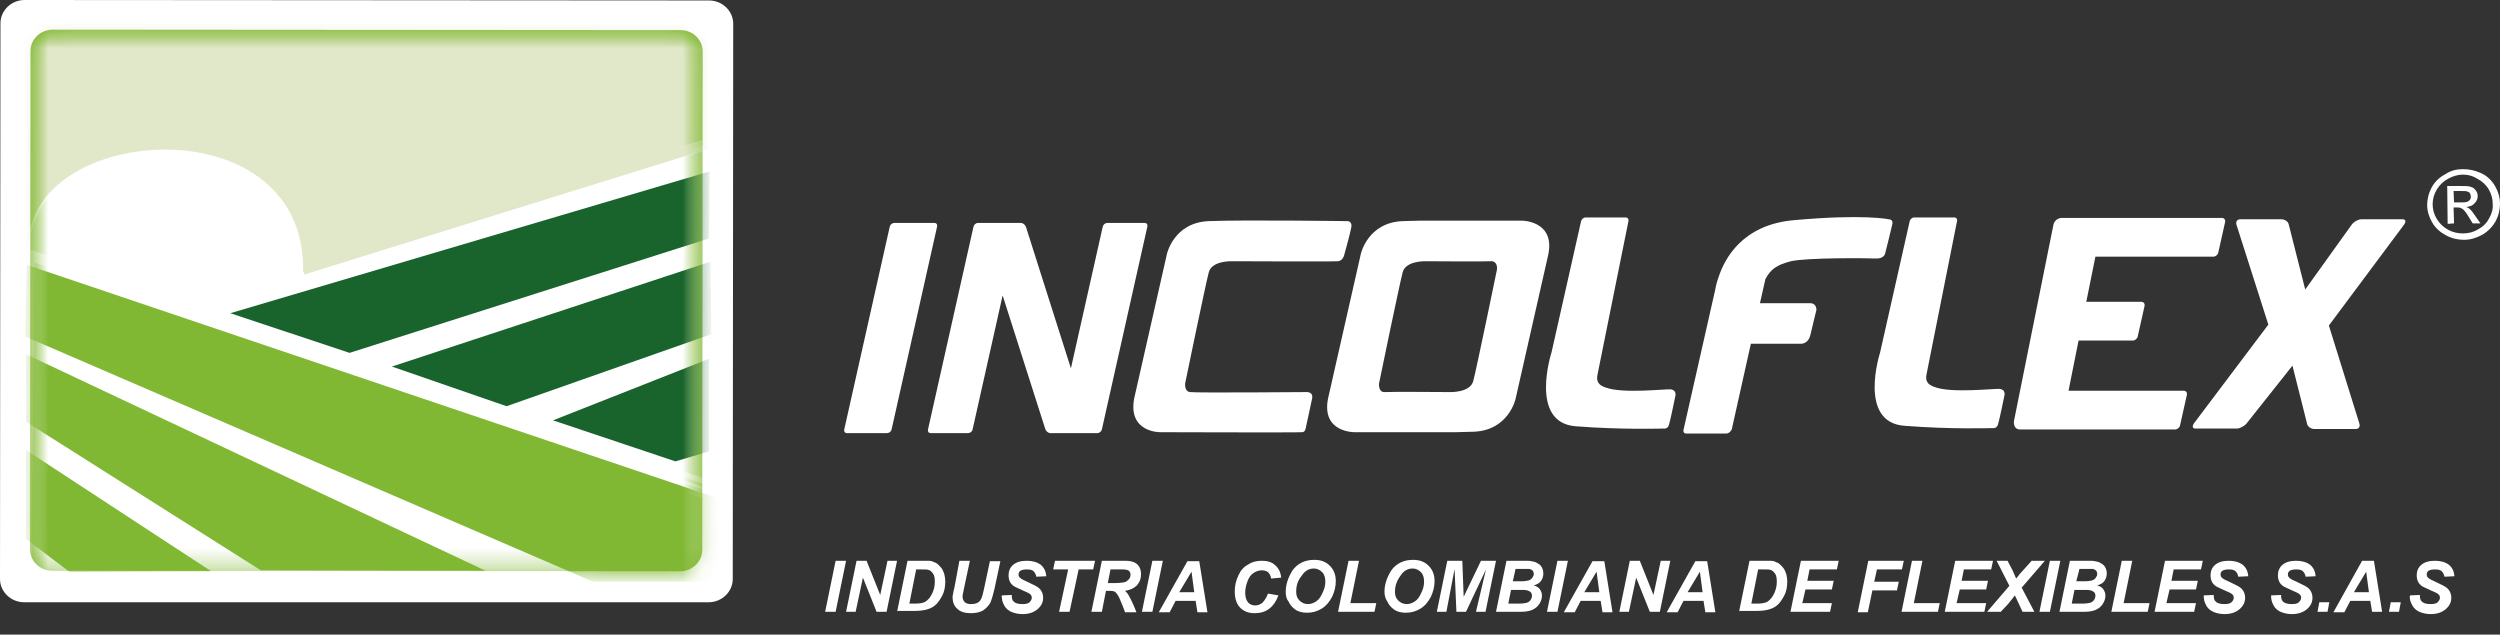 <svg width="130" height="33" viewBox="0 0 130 33" fill="none" xmlns="http://www.w3.org/2000/svg">
  <rect x="0" y="0" width="130" height="33" fill="#333333" stroke="none"/>
  <path fill-rule="evenodd" clip-rule="evenodd" d="M1.278 0L36.872 0.024C37.559 0.024 38.127 0.569 38.127 1.233L38.103 30.108C38.103 30.772 37.535 31.317 36.849 31.317H1.254C0.568 31.317 0 30.772 0 30.108L0.024 1.209C0.024 0.545 0.592 0 1.278 0Z" fill="white"/>
  <path fill-rule="evenodd" clip-rule="evenodd" d="M2.745 1.541L35.381 1.565C36.02 1.565 36.541 2.063 36.541 2.679L36.517 28.591C36.517 29.207 35.997 29.705 35.358 29.705L2.722 29.681C2.083 29.681 1.562 29.183 1.562 28.567L1.586 2.655C1.586 2.039 2.106 1.541 2.745 1.541Z" fill="#81B833"/>
  <mask id="mask0_1022_2485" style="mask-type:luminance" maskUnits="userSpaceOnUse" x="1" y="1" width="36" height="29">
    <path d="M2.745 1.541L35.381 1.565C36.02 1.565 36.541 2.063 36.541 2.679L36.517 28.591C36.517 29.207 35.997 29.705 35.358 29.705L2.722 29.681C2.083 29.681 1.562 29.183 1.562 28.567L1.586 2.655C1.586 2.039 2.106 1.541 2.745 1.541Z" fill="white"/>
  </mask>
  <g mask="url(#mask0_1022_2485)">
    <mask id="mask1_1022_2485" style="mask-type:luminance" maskUnits="userSpaceOnUse" x="1" y="1" width="36" height="33">
      <path d="M2.651 1.541L35.5 1.565C36.068 1.565 36.541 1.92 36.541 2.371L36.517 32.218C36.517 32.645 36.044 33.024 35.476 33.024L2.603 33C2.035 33 1.562 32.645 1.562 32.194L1.586 2.323C1.586 1.897 2.059 1.541 2.651 1.541Z" fill="white"/>
    </mask>
    <g mask="url(#mask1_1022_2485)">
      <path fill-rule="evenodd" clip-rule="evenodd" d="M36.801 7.491L9.206 16.05L36.991 25.295L36.801 7.491Z" fill="white"/>
    </g>
    <mask id="mask2_1022_2485" style="mask-type:luminance" maskUnits="userSpaceOnUse" x="1" y="1" width="36" height="33">
      <path d="M2.651 1.541L35.5 1.565C36.068 1.565 36.541 1.92 36.541 2.371L36.517 32.218C36.517 32.645 36.044 33.024 35.476 33.024L2.603 33C2.035 33 1.562 32.645 1.562 32.194L1.586 2.323C1.586 1.897 2.059 1.541 2.651 1.541Z" fill="white"/>
    </mask>
    <g mask="url(#mask2_1022_2485)">
      <path d="M36.801 7.491L9.206 16.05L36.991 25.295L36.801 7.491Z" stroke="white" stroke-width="0.567" stroke-miterlimit="22.926"/>
    </g>
    <mask id="mask3_1022_2485" style="mask-type:luminance" maskUnits="userSpaceOnUse" x="1" y="1" width="36" height="33">
      <path d="M2.651 1.541L35.5 1.565C36.068 1.565 36.541 1.92 36.541 2.371L36.517 32.218C36.517 32.645 36.044 33.024 35.476 33.024L2.603 33C2.035 33 1.562 32.645 1.562 32.194L1.586 2.323C1.586 1.897 2.059 1.541 2.651 1.541Z" fill="white"/>
    </mask>
    <g mask="url(#mask3_1022_2485)">
      <path fill-rule="evenodd" clip-rule="evenodd" d="M36.896 8.914L36.872 12.399L18.176 18.349L11.975 16.287L36.896 8.914Z" fill="#19632D"/>
    </g>
    <mask id="mask4_1022_2485" style="mask-type:luminance" maskUnits="userSpaceOnUse" x="1" y="1" width="36" height="33">
      <path d="M2.651 1.541L35.5 1.565C36.068 1.565 36.541 1.92 36.541 2.371L36.517 32.218C36.517 32.645 36.044 33.024 35.476 33.024L2.603 33C2.035 33 1.562 32.645 1.562 32.194L1.586 2.323C1.586 1.897 2.059 1.541 2.651 1.541Z" fill="white"/>
    </mask>
    <g mask="url(#mask4_1022_2485)">
      <path fill-rule="evenodd" clip-rule="evenodd" d="M36.991 17.377L26.341 21.123L20.377 19.061L36.943 13.608L36.991 17.377Z" fill="#19632D"/>
    </g>
    <mask id="mask5_1022_2485" style="mask-type:luminance" maskUnits="userSpaceOnUse" x="1" y="1" width="36" height="33">
      <path d="M2.651 1.541L35.5 1.565C36.068 1.565 36.541 1.92 36.541 2.371L36.517 32.218C36.517 32.645 36.044 33.024 35.476 33.024L2.603 33C2.035 33 1.562 32.645 1.562 32.194L1.586 2.323C1.586 1.897 2.059 1.541 2.651 1.541Z" fill="white"/>
    </mask>
    <g mask="url(#mask5_1022_2485)">
      <path fill-rule="evenodd" clip-rule="evenodd" d="M36.872 18.657L28.755 21.858L35.121 23.991L36.872 23.47V18.657Z" fill="#19632D"/>
    </g>
    <mask id="mask6_1022_2485" style="mask-type:luminance" maskUnits="userSpaceOnUse" x="1" y="1" width="36" height="33">
      <path d="M2.651 1.541L35.5 1.565C36.068 1.565 36.541 1.92 36.541 2.371L36.517 32.218C36.517 32.645 36.044 33.024 35.476 33.024L2.603 33C2.035 33 1.562 32.645 1.562 32.194L1.586 2.323C1.586 1.897 2.059 1.541 2.651 1.541Z" fill="white"/>
    </mask>
    <g mask="url(#mask6_1022_2485)">
      <path fill-rule="evenodd" clip-rule="evenodd" d="M1.515 13.252L1.349 30.226L37.464 30.25L37.488 25.959L1.515 13.252Z" fill="white"/>
    </g>
    <mask id="mask7_1022_2485" style="mask-type:luminance" maskUnits="userSpaceOnUse" x="1" y="1" width="36" height="33">
      <path d="M2.651 1.541L35.5 1.565C36.068 1.565 36.541 1.92 36.541 2.371L36.517 32.218C36.517 32.645 36.044 33.024 35.476 33.024L2.603 33C2.035 33 1.562 32.645 1.562 32.194L1.586 2.323C1.586 1.897 2.059 1.541 2.651 1.541Z" fill="white"/>
    </mask>
    <g mask="url(#mask7_1022_2485)">
      <path d="M1.515 13.252L1.349 30.226L37.464 30.25L37.488 25.959L1.515 13.252Z" stroke="white" stroke-width="0.567" stroke-miterlimit="22.926"/>
    </g>
    <mask id="mask8_1022_2485" style="mask-type:luminance" maskUnits="userSpaceOnUse" x="1" y="1" width="36" height="33">
      <path d="M2.651 1.541L35.5 1.565C36.068 1.565 36.541 1.92 36.541 2.371L36.517 32.218C36.517 32.645 36.044 33.024 35.476 33.024L2.603 33C2.035 33 1.562 32.645 1.562 32.194L1.586 2.323C1.586 1.897 2.059 1.541 2.651 1.541Z" fill="white"/>
    </mask>
    <g mask="url(#mask8_1022_2485)">
      <path fill-rule="evenodd" clip-rule="evenodd" d="M1.396 13.774L1.302 17.496L30.837 30.25H37.464L37.488 25.959L1.396 13.774Z" fill="#81B833"/>
    </g>
    <mask id="mask9_1022_2485" style="mask-type:luminance" maskUnits="userSpaceOnUse" x="1" y="1" width="36" height="33">
      <path d="M2.651 1.541L35.5 1.565C36.068 1.565 36.541 1.92 36.541 2.371L36.517 32.218C36.517 32.645 36.044 33.024 35.476 33.024L2.603 33C2.035 33 1.562 32.645 1.562 32.194L1.586 2.323C1.586 1.897 2.059 1.541 2.651 1.541Z" fill="white"/>
    </mask>
    <g mask="url(#mask9_1022_2485)">
      <path fill-rule="evenodd" clip-rule="evenodd" d="M1.349 18.42V21.929L13.561 29.657L25.252 29.681L1.349 18.42Z" fill="#81B833"/>
    </g>
    <mask id="mask10_1022_2485" style="mask-type:luminance" maskUnits="userSpaceOnUse" x="1" y="1" width="36" height="33">
      <path d="M2.651 1.541L35.5 1.565C36.068 1.565 36.541 1.92 36.541 2.371L36.517 32.218C36.517 32.645 36.044 33.024 35.476 33.024L2.603 33C2.035 33 1.562 32.645 1.562 32.194L1.586 2.323C1.586 1.897 2.059 1.541 2.651 1.541Z" fill="white"/>
    </mask>
    <g mask="url(#mask10_1022_2485)">
      <path fill-rule="evenodd" clip-rule="evenodd" d="M1.349 23.399V28.021L3.597 29.728L10.981 29.705L1.349 23.399Z" fill="#81B833"/>
    </g>
    <mask id="mask11_1022_2485" style="mask-type:luminance" maskUnits="userSpaceOnUse" x="1" y="1" width="36" height="33">
      <path d="M2.651 1.541L35.5 1.565C36.068 1.565 36.541 1.92 36.541 2.371L36.517 32.218C36.517 32.645 36.044 33.024 35.476 33.024L2.603 33C2.035 33 1.562 32.645 1.562 32.194L1.586 2.323C1.586 1.897 2.059 1.541 2.651 1.541Z" fill="white"/>
    </mask>
    <g mask="url(#mask11_1022_2485)">
      <path fill-rule="evenodd" clip-rule="evenodd" d="M36.801 7.752V1.28L1.278 1.257L1.42 13.797C1.183 6.638 12.803 5.476 15.833 14.272L36.801 7.752Z" fill="#E1E8C9"/>
    </g>
    <mask id="mask12_1022_2485" style="mask-type:luminance" maskUnits="userSpaceOnUse" x="1" y="1" width="36" height="33">
      <path d="M2.651 1.541L35.5 1.565C36.068 1.565 36.541 1.92 36.541 2.371L36.517 32.218C36.517 32.645 36.044 33.024 35.476 33.024L2.603 33C2.035 33 1.562 32.645 1.562 32.194L1.586 2.323C1.586 1.897 2.059 1.541 2.651 1.541Z" fill="white"/>
    </mask>
    <g mask="url(#mask12_1022_2485)">
      <path fill-rule="evenodd" clip-rule="evenodd" d="M15.762 14.011L9.325 16.002L1.515 13.252C0.734 6.519 15.809 5.144 15.762 14.011Z" fill="white"/>
    </g>
  </g>
  <path fill-rule="evenodd" clip-rule="evenodd" d="M50.339 22.522H48.398C48.28 22.522 48.232 22.427 48.256 22.332L50.623 11.782C50.646 11.688 50.741 11.593 50.859 11.593H51.143H52.8H53.084C53.202 11.593 53.297 11.688 53.344 11.782L55.687 19.155L57.344 11.782C57.367 11.688 57.462 11.593 57.581 11.593H59.521C59.639 11.593 59.687 11.688 59.663 11.782L57.297 22.332C57.273 22.427 57.178 22.522 57.06 22.522H56.563H55.119H54.622C54.504 22.522 54.409 22.427 54.362 22.332L52.137 15.362L50.575 22.332C50.552 22.451 50.433 22.522 50.339 22.522Z" fill="white"/>
  <path fill-rule="evenodd" clip-rule="evenodd" d="M58.977 20.72L60.681 13.205C60.681 13.205 61.036 11.569 62.858 11.498C64.68 11.427 70.005 11.498 70.005 11.498C70.005 11.498 70.337 11.45 70.266 11.83C70.195 12.209 69.887 13.3 69.887 13.3C69.887 13.3 69.816 13.56 69.579 13.584C69.343 13.608 64.089 13.584 64.089 13.584C64.089 13.584 63.024 13.537 62.858 14.153C62.693 14.77 61.627 19.938 61.627 19.938C61.627 19.938 61.58 20.364 61.888 20.388C62.196 20.435 67.899 20.388 67.899 20.388C67.899 20.388 68.302 20.341 68.231 20.72C68.159 21.076 67.899 22.261 67.899 22.261C67.899 22.261 67.876 22.474 67.71 22.474C67.544 22.498 60.326 22.474 60.326 22.474C60.326 22.474 58.645 22.498 58.977 20.72Z" fill="white"/>
  <path fill-rule="evenodd" clip-rule="evenodd" d="M77.602 13.584C77.579 13.584 77.555 13.584 77.531 13.584C77.295 13.608 74.171 13.584 74.171 13.584C74.171 13.584 73.106 13.537 72.94 14.153C72.775 14.769 71.71 19.938 71.71 19.938C71.71 19.938 71.662 20.34 71.946 20.388C71.97 20.388 71.993 20.388 72.017 20.388C72.254 20.364 75.378 20.388 75.378 20.388C75.378 20.388 76.443 20.435 76.608 19.819C76.774 19.203 77.839 14.034 77.839 14.034C77.839 14.034 77.91 13.655 77.602 13.584ZM69.059 20.72L70.763 13.205C70.763 13.205 71.118 11.569 72.94 11.498C73.224 11.498 73.555 11.474 73.887 11.474H73.91C73.958 11.474 74.336 11.474 74.857 11.474H74.881H74.904H74.975H74.999H75.07H75.094C76.656 11.474 79.141 11.474 79.141 11.474C79.141 11.474 80.868 11.474 80.513 13.228L78.809 20.744C78.809 20.744 78.454 22.379 76.632 22.45C76.348 22.45 76.017 22.474 75.685 22.474H75.662C75.614 22.474 75.236 22.474 74.715 22.474H74.691H74.668H74.597H74.573H74.502H74.478C72.916 22.474 70.431 22.474 70.431 22.474C70.431 22.474 68.704 22.498 69.059 20.72Z" fill="white"/>
  <path fill-rule="evenodd" clip-rule="evenodd" d="M89.767 22.545H87.684C87.566 22.545 87.519 22.45 87.542 22.356L89.199 15.03C89.199 15.03 89.223 14.841 89.317 14.556L89.341 14.485C89.341 14.461 89.365 14.438 89.365 14.414C89.672 13.466 90.595 11.688 93.27 11.45C96.938 11.118 98.216 11.403 98.216 11.403C98.216 11.403 98.453 11.403 98.405 11.64C98.358 11.877 98.027 13.181 98.027 13.181C98.027 13.181 97.979 13.466 97.53 13.442C97.104 13.418 93.956 13.394 93.128 13.584C92.394 13.774 92.086 13.987 91.802 14.509L91.518 15.765C92.631 15.765 93.932 15.765 94.122 15.765C94.477 15.765 94.453 16.121 94.453 16.121C94.453 16.121 94.264 16.879 94.145 17.401C94.027 17.922 93.625 17.875 93.625 17.875H91.045L90.051 22.332C89.98 22.474 89.862 22.545 89.767 22.545Z" fill="white"/>
  <path fill-rule="evenodd" clip-rule="evenodd" d="M97.766 18.325L99.305 11.498C99.328 11.403 99.423 11.308 99.541 11.308H101.624C101.742 11.308 101.79 11.403 101.766 11.498L100.18 19.463C100.109 19.795 100.228 20.009 100.606 20.127C101.482 20.459 103.707 20.198 103.991 20.222C104.322 20.269 104.227 20.578 104.227 20.578C104.227 20.578 103.967 21.858 103.896 22.071C103.825 22.308 103.612 22.261 103.612 22.261C103.612 22.261 101.458 22.332 99.044 22.142C96.583 21.976 97.766 18.325 97.766 18.325Z" fill="white"/>
  <path fill-rule="evenodd" clip-rule="evenodd" d="M105.032 22.332H105.576H106.831H113.102C113.221 22.332 113.339 22.237 113.363 22.118L113.718 20.53C113.741 20.412 113.67 20.317 113.552 20.317H107.564L108.085 17.709H110.901C111.02 17.709 111.138 17.614 111.162 17.496L111.517 15.907C111.54 15.789 111.469 15.694 111.351 15.694H108.487L108.961 13.347H115.09C115.209 13.347 115.327 13.252 115.351 13.133L115.706 11.545C115.729 11.427 115.658 11.332 115.54 11.332H108.984H108.014H107.209C107.02 11.332 106.831 11.474 106.783 11.664L104.724 21.905C104.701 22.189 104.843 22.332 105.032 22.332Z" fill="white"/>
  <path fill-rule="evenodd" clip-rule="evenodd" d="M116.321 22.285H114.167C114.002 22.285 113.978 22.166 114.096 22L117.954 16.879L116.297 11.688C116.25 11.545 116.321 11.403 116.486 11.403H118.64C118.806 11.403 118.995 11.522 119.019 11.688L119.871 15.054L122.285 11.688C122.403 11.522 122.64 11.403 122.782 11.403H124.935C125.101 11.403 125.125 11.522 125.006 11.688L121.101 16.927L122.687 22.024C122.734 22.19 122.663 22.308 122.498 22.308H120.344C120.178 22.308 119.989 22.19 119.965 22.024L119.208 19.013L116.818 22.024C116.699 22.166 116.463 22.285 116.321 22.285Z" fill="white"/>
  <path fill-rule="evenodd" clip-rule="evenodd" d="M46.126 22.522H44.043C43.925 22.522 43.878 22.427 43.901 22.332L46.268 11.782C46.292 11.688 46.386 11.593 46.505 11.593H48.587C48.706 11.593 48.753 11.688 48.729 11.782L46.363 22.332C46.339 22.451 46.221 22.522 46.126 22.522Z" fill="white"/>
  <path fill-rule="evenodd" clip-rule="evenodd" d="M80.679 18.325L82.217 11.498C82.241 11.403 82.336 11.308 82.454 11.308H84.537C84.655 11.308 84.702 11.403 84.679 11.498L83.069 19.487C82.998 19.819 83.117 20.032 83.495 20.151C84.371 20.483 86.596 20.222 86.88 20.246C87.211 20.293 87.116 20.601 87.116 20.601C87.116 20.601 86.856 21.881 86.785 22.095C86.714 22.332 86.501 22.284 86.501 22.284C86.501 22.284 84.347 22.355 81.933 22.166C79.496 21.976 80.679 18.325 80.679 18.325Z" fill="white"/>
  <path d="M127.61 10.526H128.012C128.201 10.526 128.343 10.502 128.391 10.431C128.462 10.383 128.485 10.312 128.485 10.218C128.485 10.17 128.462 10.099 128.438 10.052C128.414 10.004 128.367 9.981 128.296 9.957C128.225 9.933 128.13 9.933 127.965 9.933H127.586L127.61 10.526ZM127.278 11.64L127.255 9.672H127.965C128.201 9.672 128.391 9.672 128.485 9.72C128.604 9.743 128.675 9.815 128.746 9.909C128.817 10.004 128.84 10.099 128.84 10.194C128.84 10.336 128.793 10.455 128.675 10.573C128.58 10.692 128.438 10.739 128.249 10.763C128.32 10.787 128.391 10.834 128.414 10.858C128.509 10.929 128.604 11.071 128.722 11.237L128.982 11.616H128.58L128.391 11.308C128.249 11.071 128.13 10.905 128.036 10.858C127.965 10.81 127.894 10.787 127.775 10.787H127.586L127.61 11.616L127.278 11.64ZM128.083 9.08C127.823 9.08 127.562 9.151 127.302 9.293C127.042 9.435 126.852 9.625 126.71 9.862C126.568 10.099 126.497 10.36 126.497 10.621C126.497 10.881 126.568 11.142 126.71 11.379C126.852 11.616 127.042 11.806 127.302 11.948C127.562 12.09 127.823 12.138 128.083 12.138C128.367 12.138 128.627 12.067 128.864 11.925C129.124 11.782 129.314 11.593 129.432 11.355C129.574 11.118 129.645 10.858 129.621 10.597C129.621 10.336 129.55 10.075 129.408 9.838C129.266 9.601 129.053 9.412 128.817 9.293C128.604 9.151 128.343 9.08 128.083 9.08ZM128.083 8.795C128.391 8.795 128.722 8.866 129.03 9.009C129.337 9.151 129.574 9.388 129.74 9.672C129.905 9.957 130 10.265 130 10.597C130 10.905 129.929 11.213 129.763 11.521C129.598 11.806 129.361 12.043 129.077 12.209C128.769 12.375 128.462 12.47 128.13 12.47C127.799 12.47 127.491 12.399 127.184 12.233C126.876 12.067 126.639 11.853 126.474 11.569C126.308 11.284 126.213 10.976 126.213 10.668C126.213 10.36 126.284 10.052 126.45 9.743C126.616 9.435 126.852 9.222 127.16 9.056C127.444 8.866 127.752 8.795 128.083 8.795Z" fill="white"/>
  <path d="M125.314 30.961L125.835 30.938C125.835 31.103 125.858 31.222 125.929 31.269C126 31.364 126.166 31.412 126.379 31.412C126.568 31.412 126.687 31.388 126.758 31.317C126.829 31.246 126.876 31.175 126.876 31.08C126.876 31.009 126.852 30.938 126.781 30.89C126.734 30.843 126.616 30.795 126.403 30.7C126.19 30.606 126.048 30.535 125.953 30.487C125.858 30.416 125.787 30.345 125.74 30.25C125.693 30.155 125.669 30.037 125.669 29.918C125.669 29.705 125.74 29.515 125.906 29.373C126.071 29.231 126.308 29.16 126.616 29.16C126.923 29.16 127.16 29.231 127.349 29.373C127.515 29.515 127.61 29.705 127.633 29.965L127.113 29.989C127.089 29.871 127.042 29.776 126.971 29.705C126.9 29.634 126.781 29.61 126.616 29.61C126.474 29.61 126.355 29.634 126.284 29.681C126.213 29.728 126.19 29.8 126.19 29.871C126.19 29.942 126.213 30.013 126.284 30.06C126.332 30.108 126.474 30.179 126.687 30.274C126.994 30.416 127.184 30.511 127.278 30.606C127.397 30.724 127.468 30.89 127.468 31.08C127.468 31.317 127.373 31.506 127.184 31.672C126.994 31.838 126.734 31.933 126.403 31.933C126.166 31.933 125.977 31.886 125.811 31.815C125.645 31.744 125.527 31.625 125.456 31.506C125.338 31.293 125.29 31.151 125.314 30.961ZM124.32 31.317H124.841L124.746 31.815H124.225L124.32 31.317ZM123.184 30.795L123.042 29.728L122.403 30.795H123.184ZM123.255 31.246H122.214L121.906 31.838H121.338L122.829 29.16H123.444L123.87 31.815H123.35L123.255 31.246ZM120.604 31.317H121.125L121.03 31.815H120.51L120.604 31.317ZM118.096 30.961L118.616 30.938C118.616 31.103 118.64 31.222 118.711 31.269C118.782 31.364 118.948 31.412 119.161 31.412C119.35 31.412 119.468 31.388 119.539 31.317C119.61 31.246 119.658 31.175 119.658 31.08C119.658 31.009 119.634 30.938 119.563 30.89C119.516 30.843 119.397 30.795 119.184 30.7C118.971 30.606 118.829 30.535 118.735 30.487C118.64 30.416 118.569 30.345 118.522 30.25C118.474 30.155 118.451 30.037 118.451 29.918C118.451 29.705 118.522 29.515 118.687 29.373C118.853 29.231 119.09 29.16 119.397 29.16C119.705 29.16 119.942 29.231 120.131 29.373C120.297 29.515 120.391 29.705 120.415 29.965L119.894 29.989C119.871 29.871 119.823 29.776 119.752 29.705C119.681 29.634 119.563 29.61 119.397 29.61C119.255 29.61 119.137 29.634 119.066 29.681C118.995 29.728 118.971 29.8 118.971 29.871C118.971 29.942 118.995 30.013 119.066 30.06C119.113 30.108 119.255 30.179 119.468 30.274C119.776 30.416 119.965 30.511 120.06 30.606C120.178 30.724 120.249 30.89 120.249 31.08C120.249 31.317 120.155 31.506 119.965 31.672C119.776 31.838 119.516 31.933 119.184 31.933C118.948 31.933 118.758 31.886 118.593 31.815C118.427 31.744 118.309 31.625 118.238 31.506C118.119 31.293 118.096 31.151 118.096 30.961ZM114.593 30.961L115.114 30.938C115.114 31.103 115.137 31.222 115.208 31.269C115.279 31.364 115.445 31.412 115.658 31.412C115.847 31.412 115.966 31.388 116.037 31.317C116.108 31.246 116.155 31.175 116.155 31.08C116.155 31.009 116.131 30.938 116.06 30.89C116.013 30.843 115.895 30.795 115.682 30.7C115.469 30.606 115.327 30.535 115.232 30.487C115.137 30.416 115.066 30.345 115.019 30.25C114.972 30.155 114.948 30.037 114.948 29.918C114.948 29.705 115.019 29.515 115.185 29.373C115.35 29.231 115.587 29.16 115.895 29.16C116.202 29.16 116.439 29.231 116.628 29.373C116.794 29.515 116.889 29.705 116.912 29.965L116.392 29.989C116.368 29.871 116.321 29.776 116.25 29.705C116.179 29.634 116.06 29.61 115.895 29.61C115.753 29.61 115.634 29.634 115.563 29.681C115.492 29.728 115.469 29.8 115.469 29.871C115.469 29.942 115.492 30.013 115.563 30.06C115.611 30.108 115.753 30.179 115.966 30.274C116.273 30.416 116.463 30.511 116.557 30.606C116.676 30.724 116.747 30.89 116.747 31.08C116.747 31.317 116.652 31.506 116.463 31.672C116.273 31.838 116.013 31.933 115.682 31.933C115.445 31.933 115.256 31.886 115.09 31.815C114.924 31.744 114.806 31.625 114.735 31.506C114.617 31.293 114.593 31.151 114.593 30.961ZM112.037 31.815L112.581 29.16H114.546L114.451 29.61H113.031L112.913 30.203H114.285L114.191 30.653H112.818L112.652 31.364H114.191L114.096 31.815H112.037ZM109.789 31.815L110.333 29.16H110.877L110.428 31.364H111.777L111.682 31.815H109.789ZM107.73 31.388H108.251C108.464 31.388 108.629 31.364 108.7 31.34C108.771 31.317 108.842 31.269 108.89 31.198C108.937 31.127 108.961 31.056 108.961 30.985C108.961 30.89 108.937 30.819 108.866 30.771C108.795 30.724 108.7 30.677 108.535 30.677H107.872L107.73 31.388ZM107.967 30.226H108.393C108.582 30.226 108.724 30.203 108.795 30.179C108.866 30.155 108.937 30.108 108.984 30.037C109.032 29.965 109.055 29.918 109.055 29.847C109.055 29.776 109.032 29.728 109.008 29.681C108.961 29.634 108.913 29.61 108.842 29.586C108.795 29.586 108.7 29.586 108.558 29.586H108.132L107.967 30.226ZM107.091 31.815L107.635 29.16H108.535C108.724 29.16 108.866 29.16 108.937 29.183C109.079 29.207 109.174 29.231 109.268 29.302C109.363 29.349 109.434 29.42 109.481 29.515C109.529 29.61 109.552 29.705 109.552 29.823C109.552 29.965 109.505 30.108 109.434 30.203C109.363 30.321 109.221 30.392 109.055 30.44C109.197 30.487 109.292 30.535 109.363 30.629C109.434 30.724 109.481 30.843 109.481 30.961C109.481 31.127 109.434 31.269 109.339 31.412C109.245 31.554 109.126 31.649 108.961 31.72C108.795 31.791 108.582 31.815 108.298 31.815H107.091ZM106.05 31.815L106.594 29.16H107.138L106.594 31.815H106.05ZM104.038 31.815H103.328L104.488 30.463L103.825 29.16H104.393L104.653 29.657C104.653 29.681 104.724 29.8 104.819 30.037C104.819 30.06 104.843 30.06 104.843 30.084C104.985 29.894 105.103 29.752 105.221 29.634L105.647 29.16H106.334L105.127 30.558L105.789 31.815H105.174L104.985 31.412C104.89 31.198 104.819 31.056 104.772 30.961C104.724 31.032 104.606 31.175 104.417 31.412L104.038 31.815ZM101.127 31.815L101.671 29.16H103.636L103.541 29.61H102.121L102.003 30.203H103.375L103.281 30.653H101.908L101.742 31.364H103.281L103.186 31.815H101.127ZM98.879 31.815L99.423 29.16H99.967L99.518 31.364H100.867L100.772 31.815H98.879ZM96.607 31.815L97.151 29.16H98.997L98.902 29.61H97.601L97.459 30.25H98.737L98.642 30.7H97.364L97.127 31.838H96.607V31.815ZM93.104 31.815L93.648 29.16H95.613L95.518 29.61H94.098L93.98 30.203H95.352L95.258 30.653H93.885L93.719 31.364H95.258L95.163 31.815H93.104ZM91.069 31.388H91.353C91.542 31.388 91.708 31.364 91.779 31.34C91.873 31.317 91.944 31.269 92.015 31.198C92.134 31.103 92.205 30.961 92.276 30.819C92.347 30.653 92.394 30.463 92.394 30.25C92.394 30.06 92.37 29.918 92.299 29.823C92.228 29.728 92.157 29.657 92.063 29.634C91.992 29.61 91.897 29.61 91.731 29.61H91.424L91.069 31.388ZM90.43 31.815L90.974 29.16H91.684C91.873 29.16 92.015 29.16 92.063 29.16C92.181 29.16 92.276 29.183 92.347 29.231C92.441 29.254 92.512 29.302 92.583 29.373C92.654 29.444 92.725 29.515 92.773 29.586C92.82 29.681 92.867 29.776 92.891 29.871C92.915 29.989 92.938 30.108 92.938 30.226C92.938 30.511 92.891 30.771 92.773 30.985C92.654 31.198 92.536 31.388 92.37 31.506C92.252 31.601 92.086 31.672 91.873 31.72C91.755 31.744 91.589 31.767 91.353 31.767H90.43V31.815ZM88.536 30.795L88.394 29.728L87.755 30.795H88.536ZM88.584 31.246H87.542L87.235 31.838H86.667L88.158 29.183H88.773L89.199 31.838H88.678L88.584 31.246ZM86.312 31.815H85.791L85.081 30.037L84.702 31.815H84.205L84.75 29.16H85.27L85.98 30.938L86.359 29.16H86.856L86.312 31.815ZM83.164 30.795L83.022 29.728L82.383 30.795H83.164ZM83.235 31.246H82.194L81.886 31.838H81.318L82.809 29.183H83.424L83.85 31.838H83.33L83.235 31.246ZM80.442 31.815L80.987 29.16H81.531L80.987 31.815H80.442ZM78.431 31.388H78.951C79.164 31.388 79.33 31.364 79.401 31.34C79.472 31.317 79.543 31.269 79.59 31.198C79.638 31.127 79.661 31.056 79.661 30.985C79.661 30.89 79.638 30.819 79.567 30.771C79.496 30.724 79.401 30.677 79.235 30.677H78.573L78.431 31.388ZM78.667 30.226H79.093C79.283 30.226 79.425 30.203 79.496 30.179C79.567 30.155 79.638 30.108 79.685 30.037C79.732 29.965 79.756 29.918 79.756 29.847C79.756 29.776 79.732 29.728 79.709 29.681C79.661 29.634 79.614 29.61 79.543 29.586C79.496 29.586 79.401 29.586 79.259 29.586H78.809L78.667 30.226ZM77.792 31.815L78.336 29.16H79.235C79.425 29.16 79.567 29.16 79.638 29.183C79.78 29.207 79.874 29.231 79.969 29.302C80.064 29.349 80.135 29.42 80.182 29.515C80.229 29.61 80.253 29.705 80.253 29.823C80.253 29.965 80.206 30.108 80.135 30.203C80.064 30.321 79.922 30.392 79.756 30.44C79.898 30.487 79.993 30.535 80.064 30.629C80.135 30.724 80.182 30.843 80.182 30.961C80.182 31.127 80.135 31.269 80.04 31.412C79.945 31.554 79.827 31.649 79.661 31.72C79.496 31.791 79.283 31.815 78.999 31.815H77.792ZM76.23 31.815H75.733L75.638 29.586L75.212 31.815H74.715L75.259 29.16H76.04L76.111 31.032L77.011 29.16H77.792L77.247 31.815H76.75L77.271 29.61L76.23 31.815ZM72.538 30.771C72.538 30.961 72.585 31.103 72.704 31.222C72.822 31.34 72.964 31.412 73.153 31.412C73.295 31.412 73.437 31.364 73.579 31.269C73.721 31.175 73.816 31.032 73.91 30.819C74.005 30.629 74.052 30.44 74.052 30.25C74.052 30.037 74.005 29.871 73.887 29.752C73.768 29.634 73.626 29.562 73.461 29.562C73.2 29.562 72.987 29.681 72.822 29.942C72.632 30.203 72.538 30.463 72.538 30.771ZM71.993 30.771C71.993 30.606 72.017 30.44 72.064 30.274C72.135 30.037 72.23 29.847 72.349 29.657C72.467 29.491 72.632 29.349 72.822 29.254C73.011 29.16 73.224 29.112 73.484 29.112C73.816 29.112 74.076 29.207 74.289 29.42C74.502 29.634 74.597 29.894 74.597 30.226C74.597 30.511 74.526 30.771 74.407 31.032C74.265 31.293 74.1 31.506 73.863 31.649C73.626 31.791 73.39 31.862 73.106 31.862C72.869 31.862 72.656 31.815 72.49 31.696C72.325 31.578 72.207 31.435 72.135 31.269C72.041 31.127 71.993 30.961 71.993 30.771ZM69.579 31.815L70.124 29.16H70.668L70.219 31.364H71.567L71.473 31.815H69.579ZM67.402 30.771C67.402 30.961 67.45 31.103 67.568 31.222C67.686 31.34 67.828 31.412 68.017 31.412C68.159 31.412 68.302 31.364 68.444 31.269C68.585 31.175 68.68 31.032 68.775 30.819C68.87 30.629 68.917 30.44 68.917 30.25C68.917 30.037 68.87 29.871 68.751 29.752C68.633 29.634 68.491 29.562 68.325 29.562C68.065 29.562 67.852 29.681 67.686 29.942C67.473 30.203 67.402 30.463 67.402 30.771ZM66.858 30.771C66.858 30.606 66.882 30.44 66.929 30.274C67 30.037 67.094 29.847 67.213 29.657C67.331 29.491 67.497 29.349 67.686 29.254C67.876 29.16 68.088 29.112 68.349 29.112C68.68 29.112 68.941 29.207 69.153 29.42C69.367 29.634 69.461 29.894 69.461 30.226C69.461 30.511 69.39 30.771 69.272 31.032C69.13 31.293 68.964 31.506 68.728 31.649C68.491 31.791 68.254 31.862 67.97 31.862C67.734 31.862 67.52 31.815 67.355 31.696C67.189 31.578 67.071 31.435 67 31.269C66.882 31.127 66.858 30.961 66.858 30.771ZM65.935 30.866L66.479 30.961C66.361 31.269 66.219 31.483 66.006 31.649C65.793 31.815 65.532 31.886 65.249 31.886C64.917 31.886 64.68 31.791 64.491 31.601C64.302 31.412 64.207 31.127 64.207 30.748C64.207 30.44 64.278 30.179 64.397 29.918C64.515 29.657 64.68 29.468 64.917 29.349C65.13 29.207 65.367 29.16 65.627 29.16C65.911 29.16 66.148 29.231 66.314 29.396C66.479 29.539 66.597 29.752 66.621 30.037L66.1 30.084C66.077 29.918 66.006 29.823 65.935 29.752C65.84 29.681 65.746 29.657 65.603 29.657C65.462 29.657 65.32 29.705 65.177 29.8C65.035 29.894 64.941 30.037 64.87 30.226C64.799 30.416 64.751 30.606 64.751 30.819C64.751 31.032 64.799 31.198 64.894 31.317C64.988 31.435 65.13 31.483 65.272 31.483C65.414 31.483 65.532 31.435 65.651 31.34C65.793 31.175 65.864 31.056 65.935 30.866ZM62.101 30.795L61.959 29.728L61.32 30.795H62.101ZM62.172 31.246H61.13L60.823 31.838H60.255L61.746 29.183H62.361L62.787 31.838H62.267L62.172 31.246ZM59.379 31.815L59.923 29.16H60.468L59.923 31.815H59.379ZM57.604 30.321H57.888C58.172 30.321 58.385 30.297 58.48 30.274C58.575 30.25 58.646 30.179 58.717 30.108C58.764 30.037 58.788 29.965 58.788 29.871C58.788 29.776 58.74 29.705 58.669 29.657C58.622 29.634 58.527 29.61 58.362 29.61H57.746L57.604 30.321ZM57.297 31.815H56.752L57.297 29.16H58.48C58.693 29.16 58.835 29.183 58.953 29.231C59.072 29.278 59.166 29.349 59.237 29.468C59.308 29.586 59.332 29.705 59.332 29.871C59.332 30.108 59.261 30.274 59.119 30.44C58.977 30.582 58.788 30.677 58.504 30.724C58.575 30.795 58.646 30.866 58.693 30.961C58.811 31.175 58.953 31.459 59.095 31.838H58.504C58.456 31.696 58.362 31.459 58.22 31.127C58.149 30.961 58.054 30.843 57.983 30.771C57.936 30.748 57.841 30.724 57.723 30.724H57.51L57.297 31.815ZM55.616 31.815H55.072L55.545 29.61H54.764L54.859 29.16H56.942L56.847 29.61H56.09L55.616 31.815ZM52.09 30.961L52.611 30.938C52.611 31.103 52.634 31.222 52.705 31.269C52.776 31.364 52.942 31.412 53.155 31.412C53.344 31.412 53.463 31.388 53.534 31.317C53.605 31.246 53.652 31.175 53.652 31.08C53.652 31.009 53.628 30.938 53.557 30.89C53.51 30.843 53.392 30.795 53.179 30.7C52.966 30.606 52.824 30.535 52.729 30.487C52.634 30.416 52.563 30.345 52.516 30.25C52.469 30.155 52.445 30.037 52.445 29.918C52.445 29.705 52.516 29.515 52.682 29.373C52.847 29.231 53.084 29.16 53.392 29.16C53.699 29.16 53.936 29.231 54.125 29.373C54.291 29.515 54.386 29.705 54.409 29.965L53.889 29.989C53.865 29.871 53.818 29.776 53.747 29.705C53.676 29.634 53.557 29.61 53.392 29.61C53.25 29.61 53.131 29.634 53.06 29.681C52.989 29.728 52.966 29.8 52.966 29.871C52.966 29.942 52.989 30.013 53.06 30.06C53.108 30.108 53.25 30.179 53.463 30.274C53.77 30.416 53.96 30.511 54.054 30.606C54.173 30.724 54.244 30.89 54.244 31.08C54.244 31.317 54.149 31.506 53.96 31.672C53.77 31.838 53.51 31.933 53.179 31.933C52.942 31.933 52.753 31.886 52.587 31.815C52.421 31.744 52.303 31.625 52.232 31.506C52.114 31.293 52.09 31.151 52.09 30.961ZM49.889 29.16H50.433L50.126 30.606L50.055 30.961C50.055 30.985 50.055 31.009 50.055 31.056C50.055 31.151 50.102 31.246 50.173 31.317C50.244 31.388 50.362 31.412 50.504 31.412C50.646 31.412 50.741 31.388 50.836 31.34C50.93 31.293 50.978 31.222 51.025 31.127C51.072 31.032 51.12 30.866 51.167 30.629L51.475 29.183H52.019L51.711 30.629C51.64 30.938 51.569 31.175 51.498 31.34C51.404 31.506 51.285 31.625 51.12 31.744C50.954 31.838 50.741 31.886 50.481 31.886C50.173 31.886 49.936 31.815 49.771 31.649C49.605 31.506 49.534 31.293 49.534 31.056C49.534 31.009 49.534 30.961 49.558 30.89C49.558 30.843 49.581 30.748 49.629 30.558L49.889 29.16ZM47.286 31.388H47.57C47.759 31.388 47.925 31.364 47.996 31.34C48.09 31.317 48.161 31.269 48.232 31.198C48.351 31.103 48.422 30.961 48.493 30.819C48.564 30.653 48.611 30.463 48.611 30.25C48.611 30.06 48.587 29.918 48.516 29.823C48.445 29.728 48.374 29.657 48.28 29.634C48.209 29.61 48.114 29.61 47.948 29.61H47.641L47.286 31.388ZM46.647 31.815L47.191 29.16H47.901C48.09 29.16 48.232 29.16 48.28 29.16C48.398 29.16 48.493 29.183 48.564 29.231C48.658 29.254 48.729 29.302 48.8 29.373C48.871 29.444 48.942 29.515 48.99 29.586C49.037 29.681 49.084 29.776 49.108 29.871C49.132 29.989 49.155 30.108 49.155 30.226C49.155 30.511 49.108 30.771 48.99 30.985C48.871 31.198 48.753 31.388 48.587 31.506C48.469 31.601 48.303 31.672 48.09 31.72C47.972 31.744 47.806 31.767 47.57 31.767H46.647V31.815ZM46.102 31.815H45.582L44.872 30.037L44.493 31.815H43.996L44.54 29.16H45.061L45.771 30.938L46.15 29.16H46.647L46.102 31.815ZM42.907 31.815L43.452 29.16H43.996L43.452 31.815H42.907Z" fill="white"/>
</svg>
